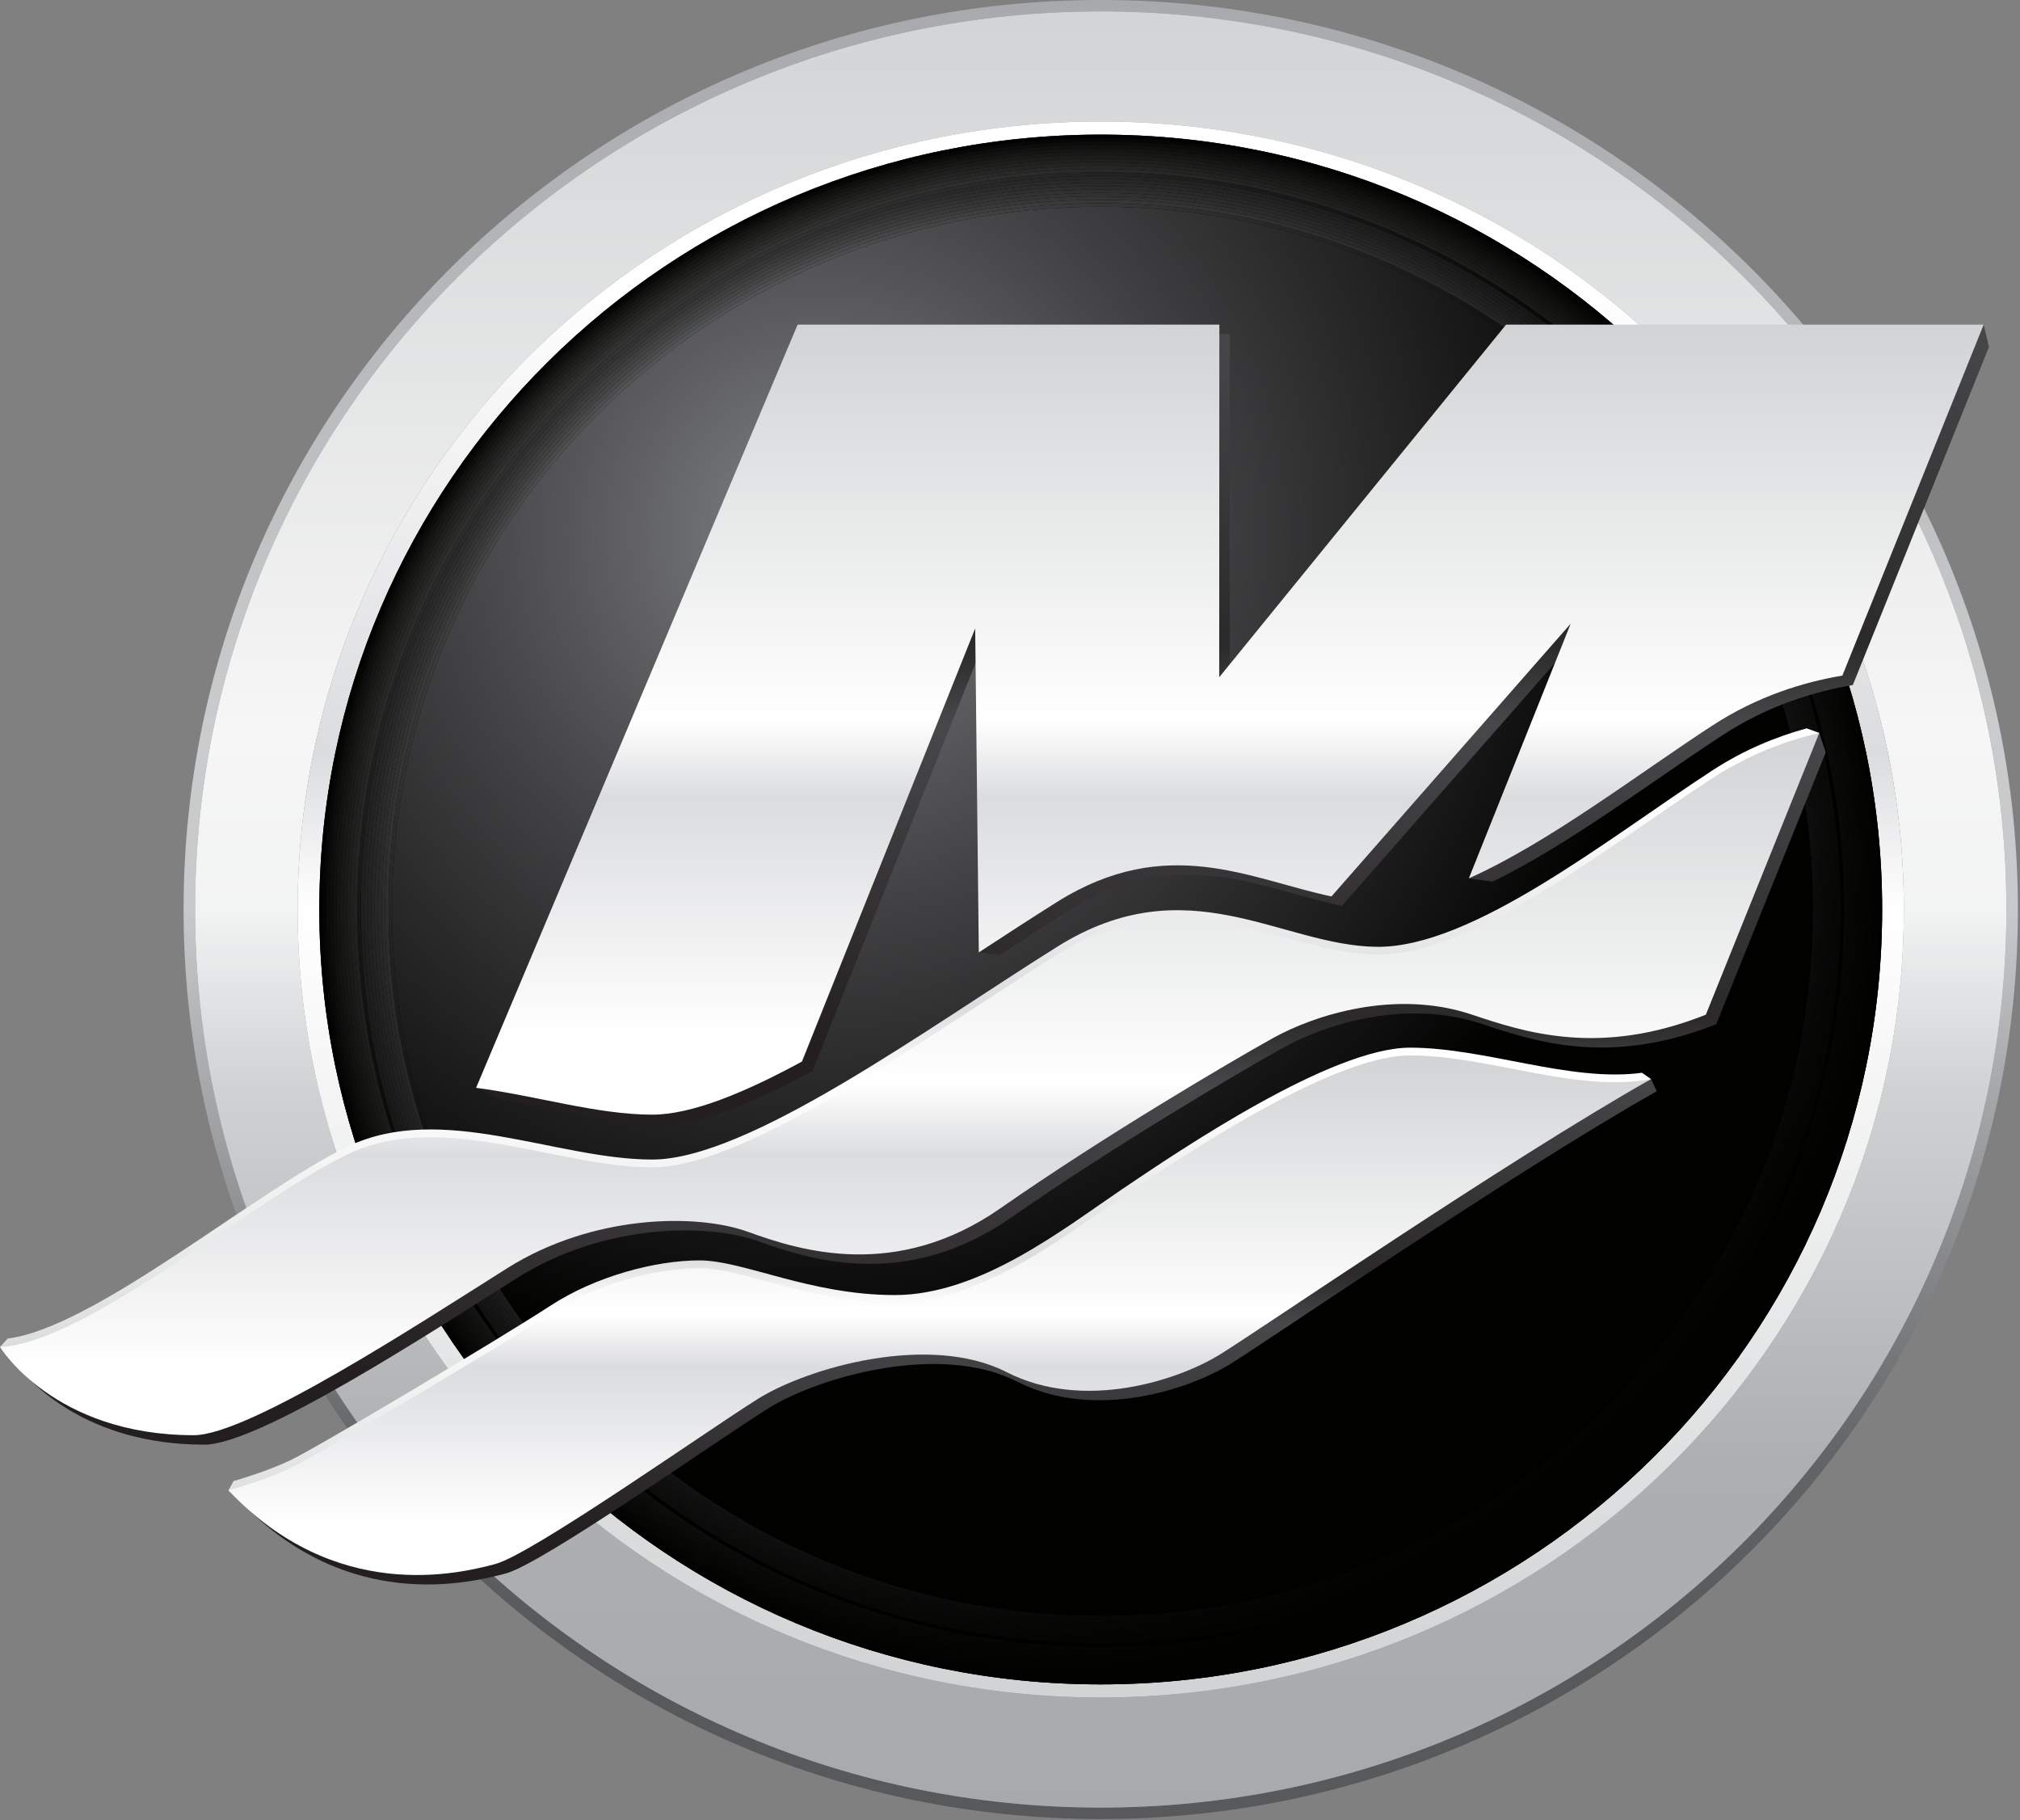 <?xml version="1.0" encoding="UTF-8" standalone="no"?><!DOCTYPE svg PUBLIC "-//W3C//DTD SVG 1.1//EN" "http://www.w3.org/Graphics/SVG/1.1/DTD/svg11.dtd"><svg width="100%" height="100%" viewBox="0 0 888 800" version="1.1" xmlns="http://www.w3.org/2000/svg" xmlns:xlink="http://www.w3.org/1999/xlink" xml:space="preserve" xmlns:serif="http://www.serif.com/" style="fill-rule:evenodd;clip-rule:evenodd;stroke-linejoin:round;stroke-miterlimit:2;"><rect x="0" y="0" width="888" height="800" fill="#808080" stroke="none"/><path d="M483.888,799.471c-222.675,-0 -403.184,-178.963 -403.184,-399.738c0,-220.766 180.509,-399.733 403.184,-399.733c222.674,0 403.187,178.967 403.187,399.733c-0,220.775 -180.513,399.738 -403.187,399.738Zm-0,-794.454c-219.888,-0 -398.13,176.716 -398.13,394.716c0,218.004 178.242,394.721 398.13,394.721c219.883,0 398.133,-176.717 398.133,-394.721c-0,-218 -178.25,-394.716 -398.133,-394.716Z" style="fill:url(#_Linear1);"/><path d="M483.888,794.454c-219.888,0 -398.13,-176.717 -398.13,-394.721c0,-218 178.242,-394.716 398.13,-394.716c219.883,-0 398.133,176.716 398.133,394.716c-0,218.004 -178.25,394.721 -398.133,394.721Zm-0,-741.037c-194.984,-0 -353.051,155.05 -353.051,346.316c0,191.275 158.067,346.325 353.051,346.325c194.987,0 353.05,-155.05 353.05,-346.325c-0,-191.266 -158.063,-346.316 -353.05,-346.316Z" style="fill:url(#_Linear2);"/><path d="M483.888,746.058c-194.984,0 -353.051,-155.05 -353.051,-346.325c0,-191.266 158.067,-346.316 353.051,-346.316c194.987,-0 353.05,155.05 353.05,346.316c-0,191.275 -158.063,346.325 -353.05,346.325Zm-343.509,-346.325c0,188.096 153.796,340.571 343.509,340.571c189.712,0 343.508,-152.475 343.508,-340.571c-0,-188.091 -153.796,-340.562 -343.508,-340.562c-189.713,-0 -343.509,152.471 -343.509,340.562Z" style="fill:url(#_Linear3);"/><path d="M483.888,740.304c-189.713,0 -343.509,-152.475 -343.509,-340.571c0,-188.091 153.796,-340.562 343.509,-340.562c189.712,-0 343.508,152.471 343.508,340.562c-0,188.096 -153.796,340.571 -343.508,340.571Zm-0,-679.629c-188.871,-0 -341.988,151.8 -341.988,339.058c-0,187.263 153.117,339.067 341.988,339.067c188.874,-0 341.991,-151.804 341.991,-339.067c0,-187.258 -153.117,-339.058 -341.991,-339.058Z" style="fill:url(#_Radial4);"/><path d="M827.396,399.733c-0,188.096 -153.796,340.571 -343.508,340.571c-189.713,0 -343.509,-152.475 -343.509,-340.571c0,-188.091 153.796,-340.562 343.509,-340.562c189.712,-0 343.508,152.471 343.508,340.562Z" style="fill:#010100;fill-rule:nonzero;"/><path d="M483.888,738.8c-188.871,-0 -341.988,-151.804 -341.988,-339.067c-0,-187.258 153.117,-339.058 341.988,-339.058c188.874,-0 341.991,151.8 341.991,339.058c0,187.263 -153.117,339.067 -341.991,339.067Zm-0,-676.617c-188.034,0 -340.467,151.125 -340.467,337.55c-0,186.434 152.433,337.559 340.467,337.559c188.037,-0 340.47,-151.125 340.47,-337.559c0,-186.425 -152.433,-337.55 -340.47,-337.55Z" style="fill:url(#_Radial5);"/><path d="M483.888,737.292c-188.034,-0 -340.467,-151.125 -340.467,-337.559c-0,-186.425 152.433,-337.55 340.467,-337.55c188.037,0 340.47,151.125 340.47,337.55c0,186.434 -152.433,337.559 -340.47,337.559Zm-0.005,-673.6c-187.191,-0 -338.941,150.45 -338.941,336.041c-0,185.596 151.75,336.05 338.941,336.05c187.196,0 338.946,-150.454 338.946,-336.05c0,-185.591 -151.75,-336.041 -338.946,-336.041Z" style="fill:url(#_Radial6);"/><path d="M483.883,735.783c-187.191,0 -338.941,-150.454 -338.941,-336.05c-0,-185.591 151.75,-336.041 338.941,-336.041c187.196,-0 338.946,150.45 338.946,336.041c0,185.596 -151.75,336.05 -338.946,336.05Zm0.005,-670.579c-186.351,0 -337.421,149.775 -337.421,334.529c-0,184.767 151.07,334.538 337.421,334.538c186.354,-0 337.425,-149.771 337.425,-334.538c-0,-184.754 -151.071,-334.529 -337.425,-334.529Z" style="fill:url(#_Radial7);"/><path d="M483.888,734.271c-186.351,-0 -337.421,-149.771 -337.421,-334.538c-0,-184.754 151.07,-334.529 337.421,-334.529c186.354,0 337.425,149.775 337.425,334.529c-0,184.767 -151.071,334.538 -337.425,334.538Zm-0,-667.559c-185.509,0 -335.905,149.096 -335.905,333.021c0,183.934 150.396,333.029 335.905,333.029c185.512,0 335.904,-149.095 335.904,-333.029c-0,-183.925 -150.392,-333.021 -335.904,-333.021Z" style="fill:url(#_Radial8);"/><path d="M483.888,732.762c-185.509,0 -335.905,-149.095 -335.905,-333.029c0,-183.925 150.396,-333.021 335.905,-333.021c185.512,0 335.904,149.096 335.904,333.021c-0,183.934 -150.392,333.029 -335.904,333.029Zm-0,-664.541c-184.676,-0 -334.376,148.425 -334.376,331.512c0,183.096 149.7,331.525 334.376,331.525c184.675,0 334.383,-148.429 334.383,-331.525c-0,-183.087 -149.708,-331.512 -334.383,-331.512Z" style="fill:url(#_Radial9);"/><path d="M483.888,731.258c-184.676,0 -334.376,-148.429 -334.376,-331.525c0,-183.087 149.7,-331.512 334.376,-331.512c184.675,-0 334.383,148.425 334.383,331.512c-0,183.096 -149.708,331.525 -334.383,331.525Zm-0,-661.529c-183.834,0 -332.855,147.746 -332.855,330.004c0,182.267 149.021,330.017 332.855,330.017c183.833,-0 332.866,-147.75 332.866,-330.017c0,-182.258 -149.033,-330.004 -332.866,-330.004Z" style="fill:url(#_Radial10);"/><path d="M483.888,729.75c-183.834,-0 -332.855,-147.75 -332.855,-330.017c0,-182.258 149.021,-330.004 332.855,-330.004c183.833,0 332.866,147.746 332.866,330.004c0,182.267 -149.033,330.017 -332.866,330.017Zm0.004,-658.512c-182.996,-0 -331.334,147.07 -331.334,328.495c0,181.429 148.338,328.509 331.334,328.509c182.991,-0 331.329,-147.08 331.329,-328.509c-0,-181.425 -148.338,-328.495 -331.329,-328.495Z" style="fill:url(#_Radial11);"/><path d="M483.892,728.242c-182.996,-0 -331.334,-147.08 -331.334,-328.509c0,-181.425 148.338,-328.495 331.334,-328.495c182.991,-0 331.329,147.07 331.329,328.495c-0,181.429 -148.338,328.509 -331.329,328.509Zm-0.004,-655.496c-182.155,-0 -329.813,146.396 -329.813,326.987c0,180.6 147.658,327 329.813,327c182.154,0 329.816,-146.4 329.816,-327c0,-180.591 -147.662,-326.987 -329.816,-326.987Z" style="fill:url(#_Radial12);"/><path d="M483.888,726.733c-182.155,0 -329.813,-146.4 -329.813,-327c0,-180.591 147.658,-326.987 329.813,-326.987c182.154,-0 329.816,146.396 329.816,326.987c0,180.6 -147.662,327 -329.816,327Zm-0,-652.479c-181.309,0 -328.296,145.721 -328.296,325.479c-0,179.767 146.987,325.488 328.296,325.488c181.316,-0 328.295,-145.721 328.295,-325.488c0,-179.758 -146.979,-325.479 -328.295,-325.479Z" style="fill:url(#_Radial13);"/><path d="M483.888,725.221c-181.309,-0 -328.296,-145.721 -328.296,-325.488c-0,-179.758 146.987,-325.479 328.296,-325.479c181.316,0 328.295,145.721 328.295,325.479c0,179.767 -146.979,325.488 -328.295,325.488Zm-0,-649.459c-180.467,0 -326.767,145.046 -326.767,323.971c-0,178.934 146.3,323.984 326.767,323.984c180.47,-0 326.775,-145.05 326.775,-323.984c-0,-178.925 -146.305,-323.971 -326.775,-323.971Z" style="fill:url(#_Radial14);"/><path d="M483.888,723.717c-180.467,-0 -326.767,-145.05 -326.767,-323.984c-0,-178.925 146.3,-323.971 326.767,-323.971c180.47,0 326.775,145.046 326.775,323.971c-0,178.934 -146.305,323.984 -326.775,323.984Zm-0,-646.446c-179.63,-0 -325.25,144.371 -325.25,322.462c-0,178.1 145.62,322.471 325.25,322.471c179.633,0 325.249,-144.371 325.249,-322.471c0,-178.091 -145.616,-322.462 -325.249,-322.462Z" style="fill:url(#_Radial15);"/><path d="M483.888,722.204c-179.63,0 -325.25,-144.371 -325.25,-322.471c-0,-178.091 145.62,-322.462 325.25,-322.462c179.633,-0 325.249,144.371 325.249,322.462c0,178.1 -145.616,322.471 -325.249,322.471Zm-0.005,-643.425c-178.787,0 -323.721,143.696 -323.721,320.954c0,177.267 144.934,320.963 323.721,320.963c178.796,-0 323.734,-143.696 323.734,-320.963c-0,-177.258 -144.938,-320.954 -323.734,-320.954Z" style="fill:url(#_Radial16);"/><path d="M483.883,720.696c-178.787,-0 -323.721,-143.696 -323.721,-320.963c0,-177.258 144.934,-320.954 323.721,-320.954c178.796,0 323.734,143.696 323.734,320.954c-0,177.267 -144.938,320.963 -323.734,320.963Zm0.005,-640.409c-177.95,0 -322.209,143.021 -322.209,319.446c0,176.434 144.259,319.459 322.209,319.459c177.954,-0 322.212,-143.025 322.212,-319.459c0,-176.425 -144.258,-319.446 -322.212,-319.446Z" style="fill:url(#_Radial17);"/><path d="M483.888,719.192c-177.95,-0 -322.209,-143.025 -322.209,-319.459c0,-176.425 144.259,-319.446 322.209,-319.446c177.954,0 322.212,143.021 322.212,319.446c0,176.434 -144.258,319.459 -322.212,319.459Zm0.004,-637.396c-177.117,-0 -320.692,142.346 -320.692,317.937c-0,175.604 143.575,317.95 320.692,317.95c177.108,0 320.687,-142.346 320.687,-317.95c0,-175.591 -143.579,-317.937 -320.687,-317.937Z" style="fill:url(#_Radial18);"/><path d="M483.892,717.683c-177.117,0 -320.692,-142.346 -320.692,-317.95c-0,-175.591 143.575,-317.937 320.692,-317.937c177.108,-0 320.687,142.346 320.687,317.937c0,175.604 -143.579,317.95 -320.687,317.95Zm-0.004,-634.379c-176.267,0 -319.163,141.671 -319.163,316.429c0,174.767 142.896,316.438 319.163,316.438c176.274,-0 319.166,-141.671 319.166,-316.438c0,-174.758 -142.892,-316.429 -319.166,-316.429Z" style="fill:url(#_Radial19);"/><path d="M483.888,716.171c-176.267,-0 -319.163,-141.671 -319.163,-316.438c0,-174.758 142.896,-316.429 319.163,-316.429c176.274,0 319.166,141.671 319.166,316.429c0,174.767 -142.892,316.438 -319.166,316.438Zm-0,-631.359c-175.426,0 -317.646,140.996 -317.646,314.921c-0,173.938 142.22,314.934 317.646,314.934c175.429,-0 317.65,-140.996 317.65,-314.934c-0,-173.925 -142.221,-314.921 -317.65,-314.921Z" style="fill:url(#_Radial20);"/><path d="M483.888,714.667c-175.426,-0 -317.646,-140.996 -317.646,-314.934c-0,-173.925 142.22,-314.921 317.646,-314.921c175.429,0 317.65,140.996 317.65,314.921c-0,173.938 -142.221,314.934 -317.65,314.934Zm-0,-628.346c-174.588,-0 -316.121,140.321 -316.121,313.412c-0,173.104 141.533,313.421 316.121,313.421c174.595,0 316.129,-140.317 316.129,-313.421c-0,-173.091 -141.534,-313.412 -316.129,-313.412Z" style="fill:url(#_Radial21);"/><path d="M483.888,713.154c-174.588,0 -316.121,-140.317 -316.121,-313.421c-0,-173.091 141.533,-313.412 316.121,-313.412c174.595,-0 316.129,140.321 316.129,313.412c-0,173.104 -141.534,313.421 -316.129,313.421Zm-0,-625.321c-173.751,0 -314.605,139.642 -314.605,311.9c0,172.271 140.854,311.913 314.605,311.913c173.754,-0 314.604,-139.642 314.604,-311.913c-0,-172.258 -140.85,-311.9 -314.604,-311.9Z" style="fill:url(#_Radial22);"/><path d="M483.888,711.646c-173.751,-0 -314.605,-139.642 -314.605,-311.913c0,-172.258 140.854,-311.9 314.605,-311.9c173.754,0 314.604,139.642 314.604,311.9c-0,172.271 -140.85,311.913 -314.604,311.913Zm-0,-622.309c-172.909,0 -313.071,138.967 -313.071,310.396c-0,171.438 140.162,310.409 313.071,310.409c172.916,-0 313.083,-138.971 313.083,-310.409c-0,-171.429 -140.167,-310.396 -313.083,-310.396Z" style="fill:url(#_Radial23);"/><path d="M483.888,710.142c-172.909,-0 -313.071,-138.971 -313.071,-310.409c-0,-171.429 140.162,-310.396 313.071,-310.396c172.916,0 313.083,138.967 313.083,310.396c-0,171.438 -140.167,310.409 -313.083,310.409Zm-0,-619.296c-172.071,-0 -311.555,138.296 -311.555,308.887c0,170.604 139.484,308.9 311.555,308.9c172.074,0 311.562,-138.296 311.562,-308.9c0,-170.591 -139.488,-308.887 -311.562,-308.887Z" style="fill:url(#_Radial24);"/><path d="M483.888,708.633c-172.071,0 -311.555,-138.296 -311.555,-308.9c0,-170.591 139.484,-308.887 311.555,-308.887c172.074,-0 311.562,138.296 311.562,308.887c0,170.604 -139.488,308.9 -311.562,308.9Z" style="fill:url(#_Radial25);"/><path d="M357.146,470.712l76.15,-190.362l-3.004,138.233l9.15,1.192c10.345,-6.75 20.396,-13.271 29.871,-19.213c48.375,-30.312 85.095,-9.875 120.599,-2.412l105.171,-119.879l-41.066,102.666l-8.313,5.117l10.459,1.425c33.695,-16.325 70.625,-44.525 101.254,-64.483c19.921,-12.975 40.362,-19.113 57.091,-21.909l59.85,-148.612l-2.329,-9.8l-9.062,4.154l-196.279,0l-126.113,154.988l0.067,-154.988l-185.413,0l-137.062,325.313l-8.875,5.97l9.929,4.905c24.596,3.754 49.5,11.037 72.104,11.037c17.229,0 40.462,-9.567 65.821,-23.342Z" style="fill:url(#_Linear26);"/><path d="M728.317,479.608c-63.713,36.013 -169.667,108.929 -187.671,120.013c-18.004,11.083 -59.554,24.933 -93.496,7.616c-33.938,-17.312 -87.267,-2.075 -109.429,11.775c-22.154,13.85 -99.167,68.213 -115.375,72.542c-16.054,4.288 -69.192,17.242 -115.971,-30.958l-1.35,-5.567c4.383,-1.275 17.688,-1.162 27.008,-5.55c11.775,-5.537 94.188,-54.704 114.271,-67.867c20.083,-13.162 46.404,-20.083 65.796,-20.083c19.392,0 48.483,15.233 85.879,15.233c37.4,0 74.104,-29.083 99.729,-46.395c25.625,-17.321 92.117,-62.334 126.742,-62.334c33.546,0 101.358,6.238 101.358,6.238l2.509,5.337Z" style="fill:url(#_Linear27);"/><path d="M757.417,346.146c-45.704,29.779 -105.429,77.946 -147.517,77.562c-42.088,-0.379 -83.104,-36.008 -140.587,0c-57.488,36.013 -135.742,93.496 -177.988,93.496c-42.25,0 -92.542,-25.471 -133.833,-5.725c-39.379,18.838 -108.696,77.496 -147.459,84.096c-1.075,0.183 -5.433,-3.571 -5.433,-3.571l1.917,6.879c6.716,8.825 31.625,36.054 83.266,36.054c24.242,0 100.425,-49.862 137.821,-73.408c37.396,-23.546 83.108,-24.237 105.963,-15.929c22.854,8.308 65.1,21.467 110.808,-10.383c45.713,-31.863 101.117,-64.413 119.817,-74.8c18.704,-10.392 54.025,-21.475 87.266,-10.392c22.95,7.65 55.992,18.846 103.034,0.1l48.091,-119.425l-2.821,-8.575c0,-0 -10.208,8.554 -12.016,9.046c-13.129,3.571 -16.217,5.783 -30.329,14.975Z" style="fill:url(#_Linear28);"/><path d="M725.808,474.271c0,-0 -16.783,5.916 -28.766,13.362c-45.563,28.296 -147.092,95.859 -161.004,104.413c-18,11.079 -59.555,24.937 -93.488,7.621c-33.937,-17.317 -87.271,-2.08 -109.429,11.775c-22.159,13.845 -99.167,68.212 -115.379,72.541c-15.725,4.204 -67.067,16.717 -113.125,-28.116c-0.821,-0.805 -4.196,-0.838 -4.196,-0.838l2.233,-4.058c4.658,-1.371 15.734,-4.809 24.779,-9.059c11.775,-5.541 94.184,-54.712 114.267,-67.87c20.087,-13.159 46.404,-20.084 65.796,-20.084c19.396,0 48.483,15.234 85.883,15.234c37.4,-0 74.1,-29.088 99.725,-46.405c25.625,-17.308 92.113,-62.329 126.746,-62.329c33.221,0 70.271,15.3 101.971,11.038l3.987,2.775Z" style="fill:url(#_Linear29);"/><path d="M752.817,338.571c-45.709,29.783 -105.434,77.946 -147.521,77.566c-42.083,-0.379 -83.104,-36.016 -140.588,0c-57.483,36.013 -135.737,93.492 -177.987,93.492c-42.25,0 -92.542,-25.471 -133.833,-5.721c-40.08,19.175 -111.176,79.604 -149.509,84.4l-3.379,3.696c-0,0 3.175,0.946 4.442,2.417c9.362,10.821 34.183,32.95 80.741,32.95c24.238,-0 100.417,-49.867 137.817,-73.413c37.4,-23.55 83.108,-24.246 105.962,-15.929c22.855,8.313 65.105,21.467 110.813,-10.392c45.712,-31.858 101.113,-64.404 119.817,-74.795c18.7,-10.392 54.025,-21.471 87.262,-10.392c22.954,7.658 55.992,18.846 103.038,0.1l47.104,-116.975l2.766,-3.45l-5.57,-2.008c-13.063,3.575 -27.346,9.316 -41.375,18.454Z" style="fill:url(#_Linear30);"/><path d="M352.546,466.558l76.15,-190.362l1.596,142.387c11.954,-7.8 23.562,-15.375 34.416,-22.175c48.379,-30.308 85.096,-9.871 120.605,-2.408l105.166,-119.879l-44.775,111.933c35.229,-15.737 74.696,-46.092 107.113,-67.212c19.916,-12.975 40.358,-19.113 57.091,-21.909l62.121,-154.258l-209.946,-0l-126.116,154.987l0.071,-154.987l-185.409,-0l-141.337,335.437c26.312,3.417 53.191,11.792 77.429,11.792c17.233,0 40.467,-9.571 65.825,-23.346Z" style="fill:url(#_Linear31);"/><path d="M725.808,474.271c-63.716,36.008 -171.758,110.112 -189.77,121.196c-18,11.079 -59.555,24.937 -93.488,7.62c-33.937,-17.32 -87.271,-2.075 -109.429,11.771c-22.159,13.85 -99.167,68.213 -115.379,72.546c-16.205,4.329 -70.221,17.488 -117.321,-32.375c-0,0 15.229,-4.158 27.012,-9.7c11.775,-5.542 94.184,-54.708 114.267,-67.871c20.087,-13.158 46.404,-20.083 65.796,-20.083c19.396,-0 48.483,15.233 85.883,15.233c37.4,0 74.1,-29.083 99.725,-46.396c25.625,-17.316 92.113,-62.333 126.746,-62.333c34.625,0 73.404,16.621 105.958,10.392Z" style="fill:url(#_Linear32);"/><path d="M752.817,341.992c-45.709,29.783 -105.434,77.941 -147.521,77.566c-42.083,-0.383 -83.104,-36.012 -140.588,0c-57.483,36.009 -135.737,93.488 -177.987,93.488c-42.25,-0 -92.542,-25.471 -133.833,-5.721c-41.288,19.754 -115.492,83.296 -152.888,84.679c-0,0 23.542,38.783 85.183,38.783c24.238,0 100.417,-49.862 137.817,-73.412c37.4,-23.546 83.108,-24.242 105.962,-15.925c22.855,8.308 65.105,21.467 110.813,-10.392c45.712,-31.858 101.113,-64.404 119.817,-74.8c18.7,-10.387 54.025,-21.466 87.262,-10.387c22.954,7.654 55.992,18.846 103.038,0.1l49.87,-123.846c-14.512,3.404 -30.895,9.408 -46.945,19.867Z" style="fill:url(#_Linear33);"/><defs><linearGradient id="_Linear1" x1="0" y1="0" x2="1" y2="0" gradientUnits="userSpaceOnUse" gradientTransform="matrix(-3.4946e-05,-799.471,799.471,-3.4946e-05,483.887,799.475)"><stop offset="0" style="stop-color:#58595b;stop-opacity:1"/><stop offset="0.1" style="stop-color:#58595b;stop-opacity:1"/><stop offset="0.2" style="stop-color:#636466;stop-opacity:1"/><stop offset="0.5" style="stop-color:#c7c9cb;stop-opacity:1"/><stop offset="0.6" style="stop-color:#cacbcd;stop-opacity:1"/><stop offset="1" style="stop-color:#a7a9ac;stop-opacity:1"/></linearGradient><linearGradient id="_Linear2" x1="0" y1="0" x2="1" y2="0" gradientUnits="userSpaceOnUse" gradientTransform="matrix(-3.45075e-05,-789.442,789.442,-3.45075e-05,483.887,794.454)"><stop offset="0" style="stop-color:#a7a9ac;stop-opacity:1"/><stop offset="0.2" style="stop-color:#adafb1;stop-opacity:1"/><stop offset="0.4" style="stop-color:#cfd1d3;stop-opacity:1"/><stop offset="0.5" style="stop-color:#f2f3f3;stop-opacity:1"/><stop offset="0.6" style="stop-color:#f6f6f6;stop-opacity:1"/><stop offset="1" style="stop-color:#d1d3d4;stop-opacity:1"/></linearGradient><linearGradient id="_Linear3" x1="0" y1="0" x2="1" y2="0" gradientUnits="userSpaceOnUse" gradientTransform="matrix(-3.02766e-05,692.646,-692.646,-3.02766e-05,483.887,53.414)"><stop offset="0" style="stop-color:#fff;stop-opacity:1"/><stop offset="0.1" style="stop-color:#fff;stop-opacity:1"/><stop offset="0.4" style="stop-color:#dbdcde;stop-opacity:1"/><stop offset="0.5" style="stop-color:#fff;stop-opacity:1"/><stop offset="1" style="stop-color:#d1d3d4;stop-opacity:1"/></linearGradient><radialGradient id="_Radial4" cx="0" cy="0" r="1" gradientUnits="userSpaceOnUse" gradientTransform="matrix(379.525,381.602,-381.602,379.525,358.755,231.172)"><stop offset="0" style="stop-color:#808285;stop-opacity:1"/><stop offset="0.3" style="stop-color:#434244;stop-opacity:1"/><stop offset="0.7" style="stop-color:#000100;stop-opacity:1"/><stop offset="1" style="stop-color:#000100;stop-opacity:1"/></radialGradient><radialGradient id="_Radial5" cx="0" cy="0" r="1" gradientUnits="userSpaceOnUse" gradientTransform="matrix(379.525,381.602,-381.602,379.525,358.755,231.172)"><stop offset="0" style="stop-color:#090b09;stop-opacity:1"/><stop offset="1" style="stop-color:#010100;stop-opacity:1"/></radialGradient><radialGradient id="_Radial6" cx="0" cy="0" r="1" gradientUnits="userSpaceOnUse" gradientTransform="matrix(379.525,381.602,-381.602,379.525,358.755,231.172)"><stop offset="0" style="stop-color:#131412;stop-opacity:1"/><stop offset="1" style="stop-color:#010100;stop-opacity:1"/></radialGradient><radialGradient id="_Radial7" cx="0" cy="0" r="1" gradientUnits="userSpaceOnUse" gradientTransform="matrix(379.525,381.602,-381.602,379.525,358.755,231.172)"><stop offset="0" style="stop-color:#1a1b19;stop-opacity:1"/><stop offset="1" style="stop-color:#010100;stop-opacity:1"/></radialGradient><radialGradient id="_Radial8" cx="0" cy="0" r="1" gradientUnits="userSpaceOnUse" gradientTransform="matrix(379.525,381.602,-381.602,379.525,358.755,231.172)"><stop offset="0" style="stop-color:#202220;stop-opacity:1"/><stop offset="1" style="stop-color:#010100;stop-opacity:1"/></radialGradient><radialGradient id="_Radial9" cx="0" cy="0" r="1" gradientUnits="userSpaceOnUse" gradientTransform="matrix(379.525,381.602,-381.602,379.525,358.755,231.172)"><stop offset="0" style="stop-color:#272826;stop-opacity:1"/><stop offset="1" style="stop-color:#010100;stop-opacity:1"/></radialGradient><radialGradient id="_Radial10" cx="0" cy="0" r="1" gradientUnits="userSpaceOnUse" gradientTransform="matrix(379.525,381.602,-381.602,379.525,358.755,231.172)"><stop offset="0" style="stop-color:#2d2e2c;stop-opacity:1"/><stop offset="1" style="stop-color:#010100;stop-opacity:1"/></radialGradient><radialGradient id="_Radial11" cx="0" cy="0" r="1" gradientUnits="userSpaceOnUse" gradientTransform="matrix(379.525,381.602,-381.602,379.525,358.755,231.172)"><stop offset="0" style="stop-color:#313331;stop-opacity:1"/><stop offset="1" style="stop-color:#010100;stop-opacity:1"/></radialGradient><radialGradient id="_Radial12" cx="0" cy="0" r="1" gradientUnits="userSpaceOnUse" gradientTransform="matrix(379.525,381.602,-381.602,379.525,358.755,231.172)"><stop offset="0" style="stop-color:#373836;stop-opacity:1"/><stop offset="1" style="stop-color:#010100;stop-opacity:1"/></radialGradient><radialGradient id="_Radial13" cx="0" cy="0" r="1" gradientUnits="userSpaceOnUse" gradientTransform="matrix(379.525,381.602,-381.602,379.525,358.755,231.172)"><stop offset="0" style="stop-color:#3d3e3c;stop-opacity:1"/><stop offset="1" style="stop-color:#010100;stop-opacity:1"/></radialGradient><radialGradient id="_Radial14" cx="0" cy="0" r="1" gradientUnits="userSpaceOnUse" gradientTransform="matrix(379.525,381.602,-381.602,379.525,358.755,231.172)"><stop offset="0" style="stop-color:#414241;stop-opacity:1"/><stop offset="1" style="stop-color:#010100;stop-opacity:1"/></radialGradient><radialGradient id="_Radial15" cx="0" cy="0" r="1" gradientUnits="userSpaceOnUse" gradientTransform="matrix(379.525,381.602,-381.602,379.525,358.755,231.172)"><stop offset="0" style="stop-color:#494a49;stop-opacity:1"/><stop offset="0.7" style="stop-color:#010100;stop-opacity:1"/><stop offset="1" style="stop-color:#010100;stop-opacity:1"/></radialGradient><radialGradient id="_Radial16" cx="0" cy="0" r="1" gradientUnits="userSpaceOnUse" gradientTransform="matrix(379.525,381.602,-381.602,379.525,358.755,231.172)"><stop offset="0" style="stop-color:#4d4e4d;stop-opacity:1"/><stop offset="0.3" style="stop-color:#292929;stop-opacity:1"/><stop offset="1" style="stop-color:#010100;stop-opacity:1"/></radialGradient><radialGradient id="_Radial17" cx="0" cy="0" r="1" gradientUnits="userSpaceOnUse" gradientTransform="matrix(379.525,381.602,-381.602,379.525,358.755,231.172)"><stop offset="0" style="stop-color:#535453;stop-opacity:1"/><stop offset="0.3" style="stop-color:#2c2c2c;stop-opacity:1"/><stop offset="1" style="stop-color:#010100;stop-opacity:1"/></radialGradient><radialGradient id="_Radial18" cx="0" cy="0" r="1" gradientUnits="userSpaceOnUse" gradientTransform="matrix(379.525,381.602,-381.602,379.525,358.755,231.172)"><stop offset="0" style="stop-color:#585959;stop-opacity:1"/><stop offset="0.3" style="stop-color:#2e2e2e;stop-opacity:1"/><stop offset="1" style="stop-color:#010100;stop-opacity:1"/></radialGradient><radialGradient id="_Radial19" cx="0" cy="0" r="1" gradientUnits="userSpaceOnUse" gradientTransform="matrix(379.525,381.602,-381.602,379.525,358.755,231.172)"><stop offset="0" style="stop-color:#5e5f5f;stop-opacity:1"/><stop offset="0.3" style="stop-color:#323132;stop-opacity:1"/><stop offset="1" style="stop-color:#010100;stop-opacity:1"/></radialGradient><radialGradient id="_Radial20" cx="0" cy="0" r="1" gradientUnits="userSpaceOnUse" gradientTransform="matrix(379.525,381.602,-381.602,379.525,358.755,231.172)"><stop offset="0" style="stop-color:#636465;stop-opacity:1"/><stop offset="0.3" style="stop-color:#343435;stop-opacity:1"/><stop offset="1" style="stop-color:#010100;stop-opacity:1"/></radialGradient><radialGradient id="_Radial21" cx="0" cy="0" r="1" gradientUnits="userSpaceOnUse" gradientTransform="matrix(379.525,381.602,-381.602,379.525,358.755,231.172)"><stop offset="0" style="stop-color:#68696a;stop-opacity:1"/><stop offset="0.3" style="stop-color:#363637;stop-opacity:1"/><stop offset="1" style="stop-color:#010100;stop-opacity:1"/></radialGradient><radialGradient id="_Radial22" cx="0" cy="0" r="1" gradientUnits="userSpaceOnUse" gradientTransform="matrix(379.525,381.602,-381.602,379.525,358.755,231.172)"><stop offset="0" style="stop-color:#6e7071;stop-opacity:1"/><stop offset="0.3" style="stop-color:#39393a;stop-opacity:1"/><stop offset="1" style="stop-color:#010100;stop-opacity:1"/></radialGradient><radialGradient id="_Radial23" cx="0" cy="0" r="1" gradientUnits="userSpaceOnUse" gradientTransform="matrix(379.525,381.602,-381.602,379.525,358.755,231.172)"><stop offset="0" style="stop-color:#737577;stop-opacity:1"/><stop offset="0.3" style="stop-color:#3d3d3e;stop-opacity:1"/><stop offset="1" style="stop-color:#010100;stop-opacity:1"/></radialGradient><radialGradient id="_Radial24" cx="0" cy="0" r="1" gradientUnits="userSpaceOnUse" gradientTransform="matrix(379.525,381.602,-381.602,379.525,358.755,231.172)"><stop offset="0" style="stop-color:#7a7c7e;stop-opacity:1"/><stop offset="0.3" style="stop-color:#404041;stop-opacity:1"/><stop offset="0.7" style="stop-color:#010100;stop-opacity:1"/><stop offset="1" style="stop-color:#010100;stop-opacity:1"/></radialGradient><radialGradient id="_Radial25" cx="0" cy="0" r="1" gradientUnits="userSpaceOnUse" gradientTransform="matrix(379.525,381.602,-381.602,379.525,358.755,231.172)"><stop offset="0" style="stop-color:#808285;stop-opacity:1"/><stop offset="0.3" style="stop-color:#444345;stop-opacity:1"/><stop offset="0.7" style="stop-color:#010100;stop-opacity:1"/><stop offset="1" style="stop-color:#010100;stop-opacity:1"/></radialGradient><linearGradient id="_Linear26" x1="0" y1="0" x2="1" y2="0" gradientUnits="userSpaceOnUse" gradientTransform="matrix(-1.53594e-05,351.381,-351.381,-1.53594e-05,541.825,142.674)"><stop offset="0" style="stop-color:#48484a;stop-opacity:1"/><stop offset="0.4" style="stop-color:#2b292a;stop-opacity:1"/><stop offset="0.5" style="stop-color:#48484a;stop-opacity:1"/><stop offset="0.9" style="stop-color:#231f20;stop-opacity:1"/><stop offset="1" style="stop-color:#231f20;stop-opacity:1"/></linearGradient><linearGradient id="_Linear27" x1="0" y1="0" x2="1" y2="0" gradientUnits="userSpaceOnUse" gradientTransform="matrix(-9.98196e-06,228.361,-228.361,-9.98196e-06,416.671,468.033)"><stop offset="0" style="stop-color:#48484a;stop-opacity:1"/><stop offset="0.4" style="stop-color:#2b292a;stop-opacity:1"/><stop offset="0.5" style="stop-color:#48484a;stop-opacity:1"/><stop offset="0.9" style="stop-color:#231f20;stop-opacity:1"/><stop offset="1" style="stop-color:#231f20;stop-opacity:1"/></linearGradient><linearGradient id="_Linear28" x1="0" y1="0" x2="1" y2="0" gradientUnits="userSpaceOnUse" gradientTransform="matrix(-1.36737e-05,312.82,-312.82,-1.36737e-05,403.593,322.121)"><stop offset="0" style="stop-color:#48484a;stop-opacity:1"/><stop offset="0.4" style="stop-color:#2b292a;stop-opacity:1"/><stop offset="0.5" style="stop-color:#48484a;stop-opacity:1"/><stop offset="0.9" style="stop-color:#231f20;stop-opacity:1"/><stop offset="1" style="stop-color:#231f20;stop-opacity:1"/></linearGradient><linearGradient id="_Linear29" x1="0" y1="0" x2="1" y2="0" gradientUnits="userSpaceOnUse" gradientTransform="matrix(-9.98196e-06,228.361,-228.361,-9.98196e-06,413.116,460.458)"><stop offset="0" style="stop-color:#fff;stop-opacity:1"/><stop offset="0.1" style="stop-color:#fff;stop-opacity:1"/><stop offset="0.4" style="stop-color:#dbdcde;stop-opacity:1"/><stop offset="0.5" style="stop-color:#fff;stop-opacity:1"/><stop offset="1" style="stop-color:#d1d3d4;stop-opacity:1"/></linearGradient><linearGradient id="_Linear30" x1="0" y1="0" x2="1" y2="0" gradientUnits="userSpaceOnUse" gradientTransform="matrix(-1.34306e-05,307.257,-307.257,-1.34306e-05,399.882,320.115)"><stop offset="0" style="stop-color:#fff;stop-opacity:1"/><stop offset="0.1" style="stop-color:#fff;stop-opacity:1"/><stop offset="0.4" style="stop-color:#dbdcde;stop-opacity:1"/><stop offset="0.5" style="stop-color:#fff;stop-opacity:1"/><stop offset="1" style="stop-color:#d1d3d4;stop-opacity:1"/></linearGradient><linearGradient id="_Linear31" x1="0" y1="0" x2="1" y2="0" gradientUnits="userSpaceOnUse" gradientTransform="matrix(-1.51778e-05,-347.227,347.227,-1.51778e-05,540.663,489.904)"><stop offset="0" style="stop-color:#fff;stop-opacity:1"/><stop offset="0.1" style="stop-color:#fff;stop-opacity:1"/><stop offset="0.4" style="stop-color:#dbdcde;stop-opacity:1"/><stop offset="0.5" style="stop-color:#fff;stop-opacity:1"/><stop offset="1" style="stop-color:#d1d3d4;stop-opacity:1"/></linearGradient><linearGradient id="_Linear32" x1="0" y1="0" x2="1" y2="0" gradientUnits="userSpaceOnUse" gradientTransform="matrix(-9.98196e-06,-228.361,228.361,-9.98196e-06,413.116,692.237)"><stop offset="0" style="stop-color:#fff;stop-opacity:1"/><stop offset="0.1" style="stop-color:#fff;stop-opacity:1"/><stop offset="0.4" style="stop-color:#dbdcde;stop-opacity:1"/><stop offset="0.5" style="stop-color:#fff;stop-opacity:1"/><stop offset="1" style="stop-color:#d1d3d4;stop-opacity:1"/></linearGradient><linearGradient id="_Linear33" x1="0" y1="0" x2="1" y2="0" gradientUnits="userSpaceOnUse" gradientTransform="matrix(-1.34922e-05,-308.665,308.665,-1.34922e-05,399.882,630.787)"><stop offset="0" style="stop-color:#fff;stop-opacity:1"/><stop offset="0.1" style="stop-color:#fff;stop-opacity:1"/><stop offset="0.4" style="stop-color:#dbdcde;stop-opacity:1"/><stop offset="0.5" style="stop-color:#fff;stop-opacity:1"/><stop offset="1" style="stop-color:#d1d3d4;stop-opacity:1"/></linearGradient></defs></svg>